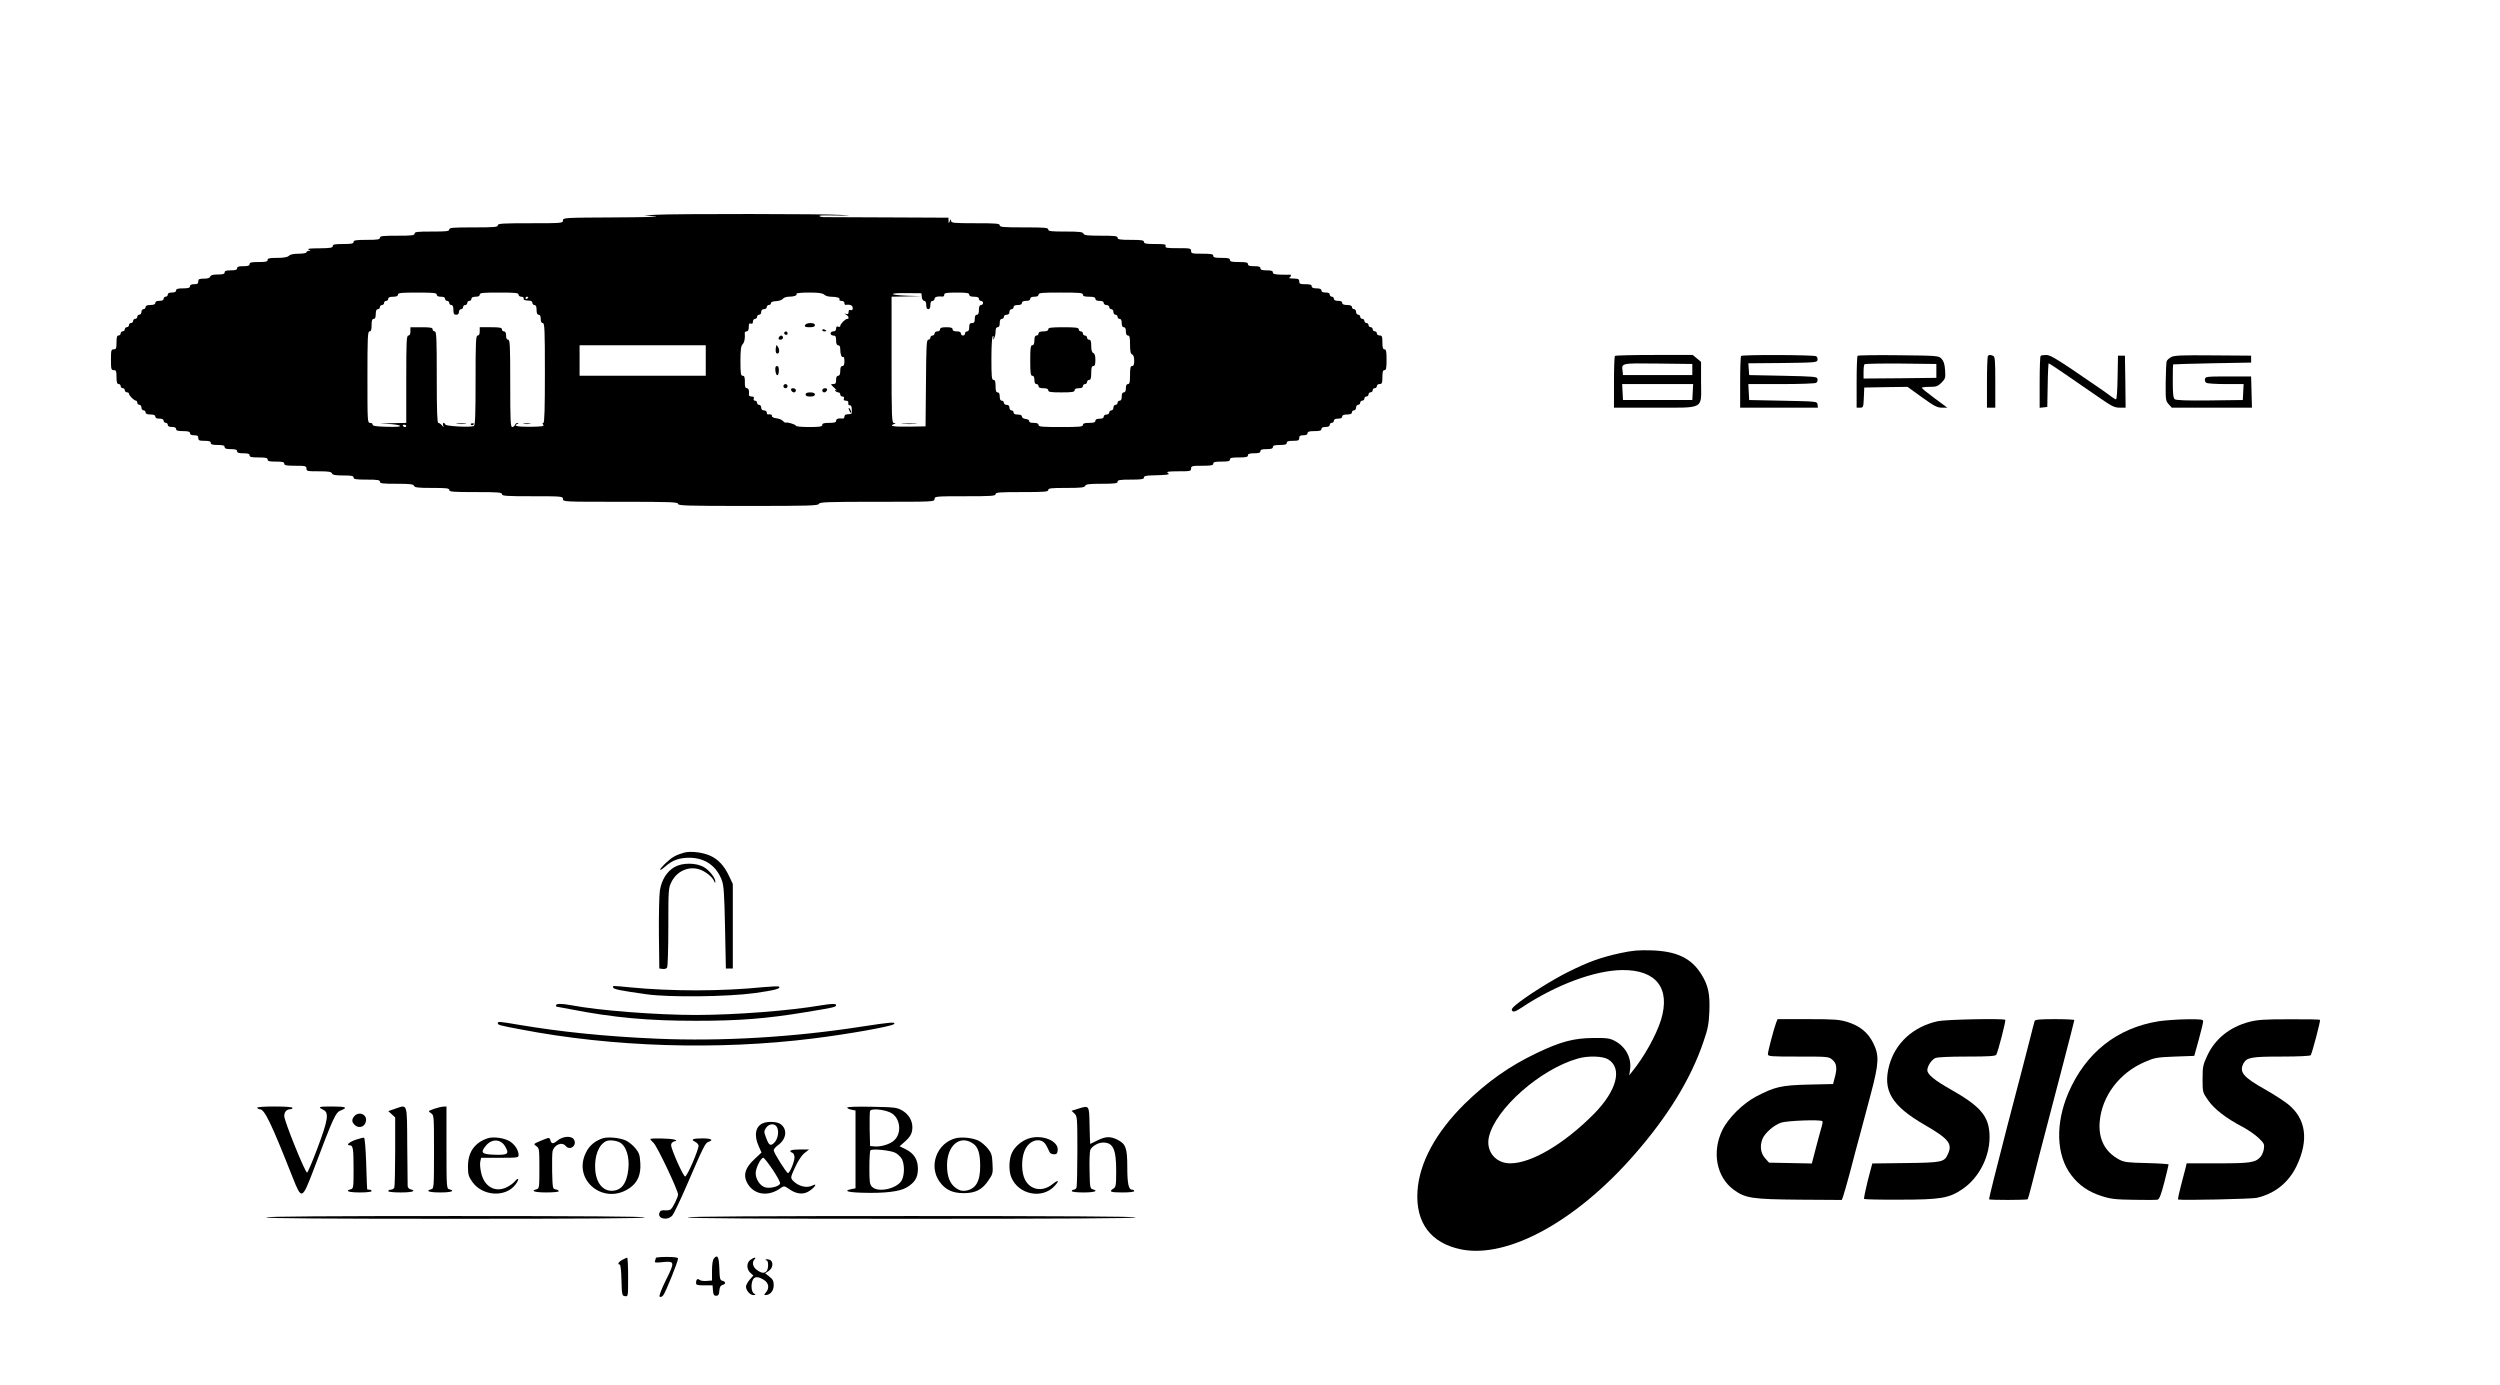 <?xml version="1.0" standalone="no"?>
<!DOCTYPE svg PUBLIC "-//W3C//DTD SVG 20010904//EN"
 "http://www.w3.org/TR/2001/REC-SVG-20010904/DTD/svg10.dtd">
<svg version="1.0" xmlns="http://www.w3.org/2000/svg"
 width="1803pt" height="999pt" viewBox="0 0 1803 999"
 preserveAspectRatio="xMidYMid meet">

<g transform="translate(0,999) scale(0.1,-0.1)"
fill="#000000" stroke="none">
<path d="M4725 8441 l-80 -5 80 -6 c44 -4 -88 -7 -292 -8 -366 -2 -373 -2
-373 -22 0 -19 -7 -20 -235 -20 -202 0 -235 -2 -235 -15 0 -13 -26 -15 -175
-15 -149 0 -175 -2 -175 -15 0 -13 -21 -15 -125 -15 -104 0 -125 -2 -125 -15
0 -13 -21 -15 -125 -15 -104 0 -125 -2 -125 -15 0 -12 -17 -15 -95 -15 -78 0
-95 -3 -95 -15 0 -12 -15 -15 -75 -15 -60 0 -75 -3 -75 -15 0 -12 -18 -15 -97
-16 -64 0 -91 -3 -78 -9 17 -7 17 -9 3 -9 -10 -1 -18 -5 -18 -11 0 -5 -25 -10
-56 -10 -36 0 -61 -5 -70 -15 -11 -10 -36 -15 -85 -15 -55 0 -69 -3 -69 -15 0
-12 -14 -15 -65 -15 -51 0 -65 -3 -65 -15 0 -11 -12 -15 -45 -15 -33 0 -45 -4
-45 -15 0 -11 -12 -15 -45 -15 -33 0 -45 -4 -45 -15 0 -11 -12 -15 -49 -15
-34 0 -51 -4 -55 -15 -3 -10 -19 -15 -46 -15 -33 0 -40 -3 -40 -20 0 -16 -7
-20 -30 -20 -20 0 -30 -5 -30 -15 0 -11 -12 -15 -50 -15 -38 0 -50 -4 -50 -15
0 -10 -10 -15 -30 -15 -20 0 -30 -5 -30 -15 0 -8 -7 -15 -15 -15 -8 0 -15 -7
-15 -15 0 -10 -10 -15 -30 -15 -20 0 -30 -5 -30 -15 0 -10 -11 -15 -35 -15
-24 0 -35 -5 -35 -15 0 -8 -7 -15 -15 -15 -8 0 -15 -9 -15 -20 0 -11 -7 -20
-15 -20 -8 0 -15 -7 -15 -15 0 -8 -7 -15 -15 -15 -8 0 -15 -7 -15 -15 0 -8 -7
-15 -15 -15 -8 0 -15 -7 -15 -15 0 -8 -7 -15 -15 -15 -8 0 -15 -7 -15 -15 0
-8 -7 -15 -15 -15 -8 0 -15 -7 -15 -15 0 -8 -7 -15 -15 -15 -11 0 -15 -12 -15
-50 0 -43 -3 -50 -20 -50 -18 0 -20 -7 -20 -75 0 -68 2 -75 20 -75 17 0 20 -7
20 -50 0 -38 4 -50 15 -50 8 0 15 -7 15 -15 0 -8 7 -15 15 -15 8 0 15 -7 15
-15 0 -8 7 -15 15 -15 8 0 15 -4 15 -10 0 -13 37 -50 50 -50 5 0 10 -7 10 -15
0 -8 7 -15 15 -15 8 0 15 -9 15 -20 0 -11 7 -20 15 -20 8 0 15 -7 15 -15 0
-10 11 -15 35 -15 24 0 35 -5 35 -15 0 -10 10 -15 30 -15 20 0 30 -5 30 -15 0
-8 7 -15 15 -15 8 0 15 -7 15 -15 0 -10 10 -15 30 -15 20 0 30 -5 30 -15 0
-11 12 -15 50 -15 38 0 50 -4 50 -15 0 -10 10 -15 30 -15 23 0 30 -4 30 -20 0
-17 7 -20 45 -20 33 0 45 -4 45 -15 0 -11 12 -15 50 -15 38 0 50 -4 50 -15 0
-11 12 -15 45 -15 33 0 45 -4 45 -15 0 -11 12 -15 45 -15 33 0 45 -4 45 -15 0
-12 14 -15 65 -15 51 0 65 -3 65 -15 0 -12 13 -15 60 -15 47 0 60 -3 60 -15 0
-12 16 -15 80 -15 73 0 80 -2 80 -20 0 -19 7 -20 89 -20 70 0 90 -3 95 -15 4
-11 23 -15 81 -15 60 0 75 -3 75 -15 0 -12 17 -15 95 -15 78 0 95 -3 95 -15 0
-13 20 -15 120 -15 98 0 122 -3 126 -15 5 -12 29 -15 130 -15 104 0 124 -2
124 -15 0 -13 28 -15 190 -15 162 0 190 -2 190 -15 0 -13 31 -15 220 -15 213
0 220 -1 220 -20 0 -20 7 -20 415 -20 362 0 415 -2 415 -15 0 -13 63 -15 505
-15 440 0 506 2 511 15 5 13 61 15 420 15 407 0 414 0 414 20 0 19 7 20 220
20 189 0 220 2 220 15 0 13 28 15 190 15 162 0 190 2 190 15 0 13 21 15 130
15 107 0 132 3 136 15 5 12 28 15 120 15 95 0 114 3 114 15 0 12 17 15 95 15
78 0 95 3 95 15 0 12 16 15 75 16 41 1 80 3 85 4 6 1 13 3 18 4 4 1 0 6 -8 11
-10 7 14 10 78 10 85 0 92 1 92 20 0 18 7 20 80 20 64 0 80 3 80 15 0 12 13
15 60 15 47 0 60 3 60 15 0 12 14 15 65 15 51 0 65 3 65 15 0 11 12 15 45 15
33 0 45 4 45 15 0 11 12 15 45 15 33 0 45 4 45 15 0 11 12 15 50 15 38 0 50 4
50 15 0 11 12 15 45 15 38 0 45 3 45 20 0 16 7 20 30 20 20 0 30 5 30 15 0 11
12 15 50 15 38 0 50 4 50 15 0 10 10 15 30 15 20 0 30 5 30 15 0 8 7 15 15 15
8 0 15 7 15 15 0 10 10 15 30 15 20 0 30 5 30 15 0 10 11 15 35 15 24 0 35 5
35 15 0 8 7 15 15 15 8 0 15 9 15 20 0 11 7 20 15 20 8 0 15 7 15 15 0 8 7 15
15 15 8 0 15 7 15 15 0 8 7 15 15 15 8 0 15 7 15 15 0 8 7 15 15 15 8 0 15 7
15 15 0 8 7 15 15 15 8 0 15 7 15 15 0 8 9 15 20 15 17 0 20 7 20 50 0 38 4
50 15 50 12 0 15 15 15 75 0 60 -3 75 -15 75 -11 0 -15 12 -15 50 0 43 -3 50
-20 50 -11 0 -20 7 -20 15 0 8 -7 15 -15 15 -8 0 -15 7 -15 15 0 8 -7 15 -15
15 -8 0 -15 7 -15 15 0 8 -7 15 -15 15 -8 0 -15 7 -15 15 0 8 -7 15 -15 15 -8
0 -15 7 -15 15 0 8 -7 15 -15 15 -8 0 -15 9 -15 20 0 11 -7 20 -15 20 -8 0
-15 7 -15 15 0 10 -11 15 -35 15 -24 0 -35 5 -35 15 0 10 -10 15 -30 15 -20 0
-30 5 -30 15 0 8 -7 15 -15 15 -8 0 -15 7 -15 15 0 10 -10 15 -30 15 -20 0
-30 5 -30 15 0 10 -11 15 -35 15 -24 0 -35 5 -35 15 0 11 -12 15 -45 15 -38 0
-45 3 -45 20 0 17 -7 20 -42 21 -24 0 -37 3 -30 6 13 5 17 24 5 22 -5 -1 -34
-1 -65 0 -44 1 -58 5 -58 16 0 11 -12 15 -45 15 -33 0 -45 4 -45 15 0 11 -12
15 -45 15 -33 0 -45 4 -45 15 0 12 -14 15 -65 15 -51 0 -65 3 -65 15 0 12 -13
15 -60 15 -47 0 -60 3 -60 15 0 12 -16 15 -80 15 -73 0 -80 2 -80 20 0 19 -7
20 -95 20 -80 0 -93 2 -89 15 5 13 -7 15 -75 15 -65 0 -81 3 -81 15 0 12 -17
15 -95 15 -78 0 -95 3 -95 15 0 13 -20 15 -120 15 -98 0 -122 3 -126 15 -5 12
-29 15 -130 15 -104 0 -124 2 -124 15 0 13 -26 15 -175 15 -149 0 -175 2 -175
15 0 13 -26 15 -175 15 -160 0 -175 2 -176 18 0 14 -2 14 -9 -3 -8 -19 -9 -19
-9 3 l-1 22 -437 2 c-241 1 -450 2 -465 2 -16 1 -28 4 -28 9 0 4 55 5 123 3
113 -4 115 -3 32 4 -97 8 -1209 9 -1340 1z m-1575 -576 c0 -10 10 -15 30 -15
20 0 30 -5 30 -15 0 -8 7 -15 15 -15 8 0 15 -7 15 -15 0 -8 7 -15 15 -15 10 0
15 -11 15 -35 0 -28 4 -35 20 -35 13 0 20 7 20 20 0 11 7 20 15 20 8 0 15 7
15 15 0 8 7 15 15 15 8 0 15 7 15 15 0 8 7 15 15 15 8 0 15 7 15 15 0 10 10
15 30 15 20 0 30 5 30 15 0 13 22 15 140 15 118 0 140 -2 140 -15 0 -8 9 -15
20 -15 11 0 19 -6 17 -12 -2 -12 3 -14 46 -17 9 0 17 -8 17 -16 0 -8 7 -15 15
-15 10 0 15 -11 15 -35 0 -24 5 -35 15 -35 10 0 15 -10 15 -30 0 -20 5 -30 15
-30 13 0 15 -47 15 -360 0 -260 -3 -360 -11 -360 -8 0 -8 -4 -1 -13 9 -11 -8
-14 -93 -15 -94 -1 -128 7 -92 21 9 4 9 6 -1 6 -7 1 -15 -6 -18 -14 -4 -8 -12
-15 -20 -15 -12 0 -14 52 -14 315 0 273 -2 315 -15 315 -10 0 -15 10 -15 30 0
20 -5 30 -15 30 -8 0 -15 7 -15 15 0 12 -16 15 -80 15 l-80 0 0 -30 c0 -20 -5
-30 -15 -30 -13 0 -15 -43 -15 -324 0 -258 -3 -325 -13 -329 -28 -10 -201 -1
-205 11 -2 7 -8 12 -13 12 -4 0 -6 -8 -3 -17 5 -17 5 -17 -9 0 -8 9 -19 17
-26 17 -8 0 -11 90 -11 330 0 287 -2 330 -15 330 -8 0 -15 7 -15 15 0 12 -16
15 -80 15 l-80 0 0 -30 c0 -20 -5 -30 -15 -30 -13 0 -15 -42 -15 -315 l0 -315
-107 -2 c-99 -2 -102 -2 -28 -5 44 -2 84 -8 90 -14 6 -6 -26 -9 -95 -7 -78 2
-104 6 -103 16 2 6 -6 12 -17 12 -20 0 -20 7 -20 330 0 287 2 330 15 330 11 0
15 12 15 45 0 33 4 45 15 45 10 0 15 11 15 35 0 24 5 35 15 35 8 0 15 7 15 15
0 8 7 15 15 15 8 0 15 7 15 15 0 8 7 15 15 15 8 0 15 7 15 15 0 10 11 15 35
15 24 0 35 5 35 15 0 13 22 15 140 15 118 0 140 -2 140 -15z m2794 0 c8 -8 30
-15 49 -15 43 0 69 -9 61 -21 -3 -5 4 -9 15 -9 12 0 21 -7 21 -15 0 -8 3 -14
8 -14 32 5 52 -3 52 -22 0 -15 -5 -19 -15 -15 -10 4 -15 -1 -15 -14 0 -14 -5
-18 -17 -14 -17 5 -17 5 0 -6 19 -12 23 -30 7 -30 -14 0 -50 -37 -50 -51 0 -6
-7 -9 -15 -5 -10 4 -15 -1 -15 -14 0 -13 -7 -20 -20 -20 -11 0 -20 -7 -20 -15
0 -8 9 -15 20 -15 16 0 20 -7 20 -35 0 -24 5 -35 15 -35 10 0 15 -10 15 -29 0
-37 10 -62 21 -55 5 3 9 -11 9 -30 0 -25 -4 -36 -15 -36 -10 0 -15 -11 -15
-35 0 -24 -5 -35 -15 -35 -10 0 -15 -10 -15 -30 0 -24 -4 -30 -22 -30 -20 0
-19 -2 8 -26 16 -15 23 -23 15 -19 -9 6 -12 4 -7 -3 4 -7 14 -12 22 -12 8 0
14 -7 14 -15 0 -8 7 -15 16 -15 10 0 14 -6 10 -15 -4 -10 1 -15 15 -15 13 0
19 -6 17 -17 -2 -10 3 -17 10 -16 6 2 13 -6 14 -17 0 -11 1 -26 2 -32 1 -7 -5
-14 -11 -14 -7 -1 -20 -2 -28 -3 -8 0 -15 -8 -15 -16 0 -9 -6 -15 -12 -14 -31
4 -48 -2 -48 -16 0 -11 -12 -15 -50 -15 -38 0 -50 -4 -50 -15 0 -12 -17 -15
-95 -15 -52 0 -95 4 -95 9 0 9 -57 27 -74 23 -4 -2 -13 4 -20 12 -6 8 -27 17
-46 19 -19 2 -34 9 -33 16 3 10 -10 15 -29 12 -5 0 -8 6 -8 14 0 8 -9 15 -20
15 -13 0 -20 7 -20 20 0 11 -7 20 -15 20 -8 0 -15 7 -15 15 0 8 -7 15 -15 15
-9 0 -12 6 -9 15 4 10 0 15 -15 15 -12 0 -21 6 -20 13 4 29 -2 47 -15 47 -9 0
-14 10 -14 28 1 51 -2 62 -17 62 -12 0 -15 18 -15 106 0 80 4 109 15 120 14
14 20 48 16 82 -1 6 5 12 14 12 10 0 15 10 15 31 0 24 4 30 15 25 10 -4 15 1
15 14 0 11 7 20 15 20 8 0 15 7 15 15 0 8 7 15 15 15 8 0 15 9 15 20 0 13 7
20 20 20 11 0 20 7 20 15 0 8 7 15 15 15 8 0 15 6 15 13 0 9 14 14 37 15 21 1
43 8 49 17 6 8 25 15 42 15 38 0 64 9 56 21 -3 5 36 9 90 9 71 0 98 -4 110
-15z m704 -17 c2 -16 9 -28 18 -28 9 0 14 -11 14 -30 0 -20 5 -30 15 -30 10 0
15 10 15 30 0 20 5 30 15 30 8 0 15 7 15 15 0 14 24 20 58 16 6 -1 12 5 12 14
0 12 16 15 90 15 73 0 90 -3 90 -15 0 -10 11 -15 35 -15 24 0 35 -5 35 -15 0
-8 7 -15 15 -15 8 0 15 -7 15 -15 0 -8 -7 -15 -15 -15 -10 0 -15 -11 -15 -35
0 -24 -5 -35 -15 -35 -10 0 -15 -10 -15 -30 0 -23 -4 -30 -20 -30 -16 0 -20
-7 -20 -30 0 -20 -5 -30 -15 -30 -8 0 -15 -7 -15 -15 0 -8 -7 -15 -15 -15 -8
0 -15 7 -15 15 0 10 -10 15 -30 15 -20 0 -30 5 -30 15 0 11 -12 15 -45 15 -33
0 -45 -4 -45 -15 0 -8 -9 -15 -20 -15 -11 0 -20 -7 -20 -15 0 -8 -7 -15 -15
-15 -8 0 -15 -7 -15 -15 0 -8 -7 -15 -15 -15 -13 0 -15 -44 -17 -312 l-3 -313
-115 -2 c-115 -2 -150 4 -114 18 17 7 17 8 2 8 -17 1 -18 30 -18 456 l0 455
108 2 107 2 -100 3 c-136 5 -144 21 -8 19 l108 -1 3 -27z m1162 17 c0 -11 12
-15 45 -15 33 0 45 -4 45 -15 0 -10 10 -15 30 -15 20 0 30 -5 30 -15 0 -8 9
-15 20 -15 11 0 20 -7 20 -15 0 -8 7 -15 15 -15 8 0 15 -9 15 -20 0 -11 7 -20
15 -20 8 0 15 -7 15 -15 0 -8 7 -15 15 -15 10 0 15 -10 15 -30 0 -20 5 -30 15
-30 10 0 15 -10 15 -30 0 -20 5 -30 15 -30 12 0 15 -14 15 -65 0 -49 4 -67 15
-71 10 -4 15 -20 15 -45 0 -28 -4 -39 -15 -39 -12 0 -15 -14 -15 -65 0 -51 -3
-65 -15 -65 -10 0 -15 -10 -15 -30 0 -20 -5 -30 -15 -30 -10 0 -15 -10 -15
-30 0 -20 -5 -30 -15 -30 -8 0 -15 -7 -15 -15 0 -8 -7 -15 -15 -15 -8 0 -15
-9 -15 -20 0 -11 -7 -20 -15 -20 -8 0 -15 -7 -15 -15 0 -8 -9 -15 -20 -15 -11
0 -20 -7 -20 -15 0 -10 -10 -15 -30 -15 -20 0 -30 -5 -30 -15 0 -11 -12 -15
-45 -15 -33 0 -45 -4 -45 -15 0 -13 -24 -15 -160 -15 -136 0 -160 2 -160 15 0
10 -11 15 -35 15 -23 0 -34 4 -32 13 1 7 -10 13 -25 15 -16 2 -28 9 -28 18 0
9 -11 14 -30 14 -20 0 -30 5 -30 15 0 8 -7 15 -15 15 -8 0 -15 9 -15 20 0 13
-7 20 -20 20 -11 0 -20 7 -20 15 0 8 -7 15 -15 15 -10 0 -15 10 -15 30 0 20
-5 30 -15 30 -11 0 -15 12 -15 45 0 33 -4 45 -15 45 -13 0 -15 24 -15 154 0
91 4 157 10 161 6 4 7 -1 4 -12 -5 -15 -4 -16 5 -3 6 8 11 30 11 48 0 22 5 32
15 32 10 0 15 10 15 30 0 20 5 30 15 30 8 0 15 7 15 15 0 8 9 15 20 15 13 0
20 7 20 20 0 11 7 20 15 20 8 0 15 7 15 15 0 10 10 15 30 15 20 0 30 5 30 15
0 10 10 15 30 15 20 0 30 5 30 15 0 10 10 15 30 15 20 0 30 5 30 15 0 13 24
15 160 15 136 0 160 -2 160 -15z m-4000 -19 c0 -3 -4 -8 -10 -11 -5 -3 -10 -1
-10 4 0 6 5 11 10 11 6 0 10 -2 10 -4z m1280 -456 l0 -110 -455 0 -455 0 0
110 0 110 455 0 455 0 0 -110z m-2160 -472 c0 -4 -4 -8 -9 -8 -6 0 -12 4 -15
8 -3 5 1 9 9 9 8 0 15 -4 15 -9z"/>
<path d="M3298 6933 c18 -2 45 -2 60 0 15 2 0 4 -33 4 -33 0 -45 -2 -27 -4z"/>
<path d="M3396 6928 c3 -5 10 -6 15 -3 13 9 11 12 -6 12 -8 0 -12 -4 -9 -9z"/>
<path d="M3778 6933 c12 -2 32 -2 45 0 12 2 2 4 -23 4 -25 0 -35 -2 -22 -4z"/>
<path d="M5806 7645 c-4 -12 3 -15 33 -15 27 0 38 4 38 15 0 10 -11 15 -33 15
-19 0 -34 -6 -38 -15z"/>
<path d="M5930 7610 c0 -6 7 -10 15 -10 8 0 15 2 15 4 0 2 -7 6 -15 10 -8 3
-15 1 -15 -4z"/>
<path d="M5656 7591 c-3 -5 1 -11 9 -15 9 -3 15 0 15 9 0 16 -16 20 -24 6z"/>
<path d="M5616 7555 c-3 -10 1 -15 13 -15 10 0 18 7 18 15 0 8 -6 15 -13 15
-6 0 -14 -7 -18 -15z"/>
<path d="M5599 7500 c-9 -34 -6 -60 7 -60 16 0 18 28 4 50 -5 8 -10 13 -11 10z"/>
<path d="M5592 7318 c4 -44 24 -46 25 -3 1 24 -3 35 -14 35 -10 0 -13 -9 -11
-32z"/>
<path d="M5650 7205 c0 -8 7 -15 15 -15 8 0 15 7 15 15 0 8 -7 15 -15 15 -8 0
-15 -7 -15 -15z"/>
<path d="M5706 7175 c4 -8 12 -15 20 -15 8 0 14 7 14 15 0 8 -9 15 -20 15 -13
0 -18 -5 -14 -15z"/>
<path d="M5930 7175 c0 -8 6 -15 14 -15 8 0 16 7 20 15 4 10 -1 15 -14 15 -11
0 -20 -7 -20 -15z"/>
<path d="M5810 7145 c0 -10 10 -15 33 -15 23 0 34 5 34 15 0 10 -11 15 -34 15
-23 0 -33 -5 -33 -15z"/>
<path d="M6120 7045 c0 -5 5 -17 10 -25 5 -8 10 -10 10 -5 0 6 -5 17 -10 25
-5 8 -10 11 -10 5z"/>
<path d="M6513 6933 c26 -2 67 -2 90 0 23 2 2 3 -48 3 -49 0 -68 -1 -42 -3z"/>
<path d="M7560 7615 c0 -10 -11 -15 -35 -15 -24 0 -35 -5 -35 -15 0 -8 -7 -15
-15 -15 -10 0 -15 -11 -15 -35 0 -24 -5 -35 -15 -35 -12 0 -15 -19 -15 -110 0
-91 3 -110 15 -110 10 0 15 -10 15 -30 0 -20 5 -30 15 -30 8 0 15 -7 15 -15 0
-10 11 -15 35 -15 24 0 35 -5 35 -15 0 -12 17 -15 95 -15 78 0 95 3 95 15 0
10 10 15 30 15 20 0 30 5 30 15 0 8 7 15 15 15 8 0 15 7 15 15 0 8 7 15 15 15
11 0 15 12 15 50 0 38 4 50 15 50 11 0 15 12 15 44 0 30 -5 46 -15 50 -10 4
-15 20 -15 51 0 33 -4 45 -15 45 -8 0 -15 7 -15 15 0 8 -7 15 -15 15 -8 0 -15
7 -15 15 0 8 -7 15 -15 15 -8 0 -15 7 -15 15 0 12 -19 15 -110 15 -91 0 -110
-3 -110 -15z"/>
<path d="M11647 7423 c-4 -3 -7 -89 -7 -190 l0 -183 293 0 c366 0 336 -17 335
187 l0 143 -30 25 -30 25 -277 0 c-153 0 -281 -3 -284 -7z m558 -98 l0 -40
-250 0 -250 0 -3 28 c-7 59 -15 58 255 55 l248 -3 0 -40z m3 -162 l-3 -58
-250 0 -250 0 -3 58 -3 57 256 0 256 0 -3 -57z"/>
<path d="M12557 7423 c-4 -3 -7 -89 -7 -190 l0 -183 281 0 280 0 -3 23 c-3 22
-3 22 -248 27 l-245 5 -3 58 -3 57 238 0 c131 0 244 4 251 9 8 5 12 17 10 27
-3 18 -19 19 -248 24 l-245 5 -3 42 -3 43 248 2 c233 3 248 4 251 22 2 10 -2
22 -10 27 -15 10 -531 12 -541 2z"/>
<path d="M13397 7424 c-4 -4 -7 -90 -7 -191 l0 -183 25 0 c23 0 24 3 27 73 l3
72 156 3 156 2 104 -75 c87 -63 110 -75 143 -75 l40 0 -92 68 c-50 37 -91 70
-92 75 0 4 25 7 56 7 49 0 59 4 86 30 28 29 30 35 26 91 -3 44 -10 65 -26 82
-22 22 -29 22 -310 25 -158 2 -291 0 -295 -4z m568 -109 l0 -50 -262 -3 -263
-2 0 48 c0 27 3 52 7 55 4 4 122 6 262 5 l256 -3 0 -50z"/>
<path d="M14337 7423 c-4 -3 -7 -89 -7 -190 l0 -183 30 0 30 0 0 184 c0 158
-2 185 -16 190 -20 8 -29 8 -37 -1z"/>
<path d="M14717 7423 c-4 -3 -7 -89 -7 -190 l0 -184 28 3 27 3 3 158 c1 86 5
157 7 157 5 0 160 -105 370 -251 85 -59 105 -69 142 -69 l43 0 -2 188 -3 187
-25 0 -25 0 -3 -157 c-1 -87 -6 -158 -11 -158 -5 0 -19 8 -32 18 -33 26 -96
69 -281 195 -123 83 -165 107 -191 107 -19 0 -37 -3 -40 -7z"/>
<path d="M15659 7415 c-15 -8 -29 -21 -33 -30 -3 -8 -6 -76 -7 -151 -1 -128 0
-136 22 -160 l22 -24 289 0 289 0 -3 113 -3 112 -165 0 c-153 0 -165 -1 -168
-19 -2 -10 2 -22 10 -27 7 -5 71 -9 141 -9 l128 0 -3 -57 -3 -58 -239 -3
c-167 -2 -243 1 -252 9 -11 9 -14 42 -14 130 0 66 1 120 3 121 1 1 128 5 282
8 l280 5 0 25 0 25 -275 2 c-223 2 -280 0 -301 -12z"/>
<path d="M4935 3841 c-59 -17 -86 -31 -130 -72 -54 -50 -61 -75 -8 -29 52 46
99 63 173 64 113 0 197 -58 236 -163 14 -38 18 -99 23 -341 l6 -295 25 0 25 0
0 305 0 305 -26 55 c-36 77 -80 124 -140 150 -57 24 -138 33 -184 21z"/>
<path d="M4865 3737 c-55 -31 -94 -93 -106 -170 -5 -34 -8 -174 -7 -312 l3
-250 24 -3 c13 -2 28 2 32 10 5 7 9 139 9 293 0 271 1 282 23 325 38 76 120
114 198 91 44 -13 97 -55 109 -85 6 -15 9 -16 9 -5 1 27 -43 83 -84 106 -56
32 -154 32 -210 0z"/>
<path d="M11685 3116 c-141 -31 -231 -63 -380 -138 -116 -58 -303 -176 -375
-237 -27 -23 -32 -32 -23 -42 9 -9 24 -4 65 23 249 166 530 270 728 272 246 2
349 -132 279 -360 -34 -109 -122 -268 -209 -374 l-20 -25 6 40 c12 85 -30 165
-110 208 -36 19 -56 22 -156 21 -139 -1 -235 -26 -408 -109 -199 -95 -356
-207 -519 -366 -208 -206 -327 -425 -340 -629 -15 -229 97 -377 317 -421 336
-66 829 204 1249 686 241 276 406 545 496 811 32 92 39 126 43 219 5 129 -8
190 -60 272 -72 114 -177 163 -358 169 -94 3 -135 -1 -225 -20z m-87 -766
c105 -64 63 -226 -103 -394 -214 -216 -451 -356 -603 -356 -107 0 -177 88
-154 190 47 204 372 490 642 566 73 21 179 18 218 -6z"/>
<path d="M4422 2868 c5 -13 51 -22 243 -49 166 -23 583 -18 780 9 147 21 188
32 173 47 -3 3 -52 1 -109 -4 -307 -31 -668 -31 -973 -1 -122 12 -118 12 -114
-2z"/>
<path d="M4010 2740 c0 -5 2 -10 4 -10 2 0 48 -9 102 -19 313 -61 559 -83 904
-83 309 0 507 15 795 63 200 33 215 36 215 50 0 12 -30 11 -105 -1 -234 -40
-616 -69 -900 -70 -291 0 -705 32 -904 70 -68 13 -111 13 -111 0z"/>
<path d="M12809 2613 c-16 -43 -59 -206 -59 -225 0 -17 17 -18 219 -18 217 0
220 0 247 -24 31 -26 35 -62 15 -132 l-11 -42 -178 -4 c-197 -5 -242 -16 -377
-86 -95 -50 -202 -156 -244 -243 -76 -157 -42 -338 82 -429 84 -62 134 -69
474 -72 l306 -2 9 24 c5 14 28 93 50 175 21 83 54 206 73 275 18 69 54 203 79
297 57 216 60 272 15 362 -38 76 -97 123 -187 151 -56 17 -93 20 -283 20
l-219 0 -11 -27z m334 -709 c3 -3 1 -18 -3 -32 -5 -15 -23 -82 -41 -150 l-32
-123 -154 3 -155 3 -29 33 c-31 35 -38 86 -19 136 16 44 86 104 137 120 47 14
283 23 296 10z"/>
<path d="M13975 2625 c-177 -39 -306 -157 -350 -319 -49 -181 17 -291 258
-430 172 -100 200 -135 165 -210 -25 -57 -42 -61 -304 -64 l-241 -3 -33 -125
c-17 -69 -29 -128 -26 -131 3 -3 118 -6 255 -5 294 0 356 10 451 74 127 84
208 249 198 404 -8 128 -70 198 -276 315 -122 69 -172 110 -172 141 0 29 30
75 57 87 15 7 103 11 228 11 152 0 206 3 212 13 12 19 71 246 65 252 -12 11
-428 3 -487 -10z"/>
<path d="M14674 2627 c-2 -7 -18 -64 -33 -127 -16 -63 -90 -349 -165 -634 -74
-286 -133 -522 -131 -525 3 -7 273 -6 279 0 2 2 15 49 29 104 14 55 41 161 60
235 117 446 247 946 247 953 0 4 -63 7 -140 7 -106 0 -142 -3 -146 -13z"/>
<path d="M15570 2625 c-302 -48 -528 -227 -653 -517 -95 -223 -88 -450 21
-593 55 -73 125 -121 216 -150 67 -22 100 -26 235 -28 86 -2 163 -1 172 1 12
3 26 39 48 125 17 67 31 125 31 129 0 3 -71 8 -157 10 -139 3 -163 6 -199 25
-103 55 -151 148 -141 272 15 186 143 355 327 433 69 30 86 33 215 38 l140 5
32 115 c17 63 32 123 32 133 1 15 -11 17 -116 16 -65 -1 -156 -7 -203 -14z"/>
<path d="M16221 2620 c-140 -37 -246 -122 -302 -243 -31 -66 -34 -80 -34 -168
0 -96 0 -97 40 -154 42 -62 131 -131 250 -193 38 -20 90 -56 114 -79 40 -39
43 -45 38 -79 -3 -20 -14 -46 -24 -57 -38 -42 -71 -47 -307 -47 l-226 0 -6
-27 c-4 -16 -19 -74 -34 -130 -15 -57 -25 -104 -21 -104 36 -7 528 4 566 12
131 30 231 110 289 232 88 185 67 338 -61 442 -28 23 -101 70 -162 105 -163
91 -194 128 -161 191 24 43 57 49 274 49 121 0 207 4 211 10 11 18 72 250 67
255 -3 3 -102 5 -221 4 -180 0 -228 -3 -290 -19z"/>
<path d="M3590 2611 c0 -13 11 -16 165 -45 663 -128 1424 -151 2106 -66 259
32 570 88 586 104 18 18 -26 14 -233 -18 -496 -77 -1009 -107 -1477 -87 -370
16 -693 49 -1000 101 -134 23 -147 24 -147 11z"/>
<path d="M1855 2000 c3 -5 12 -10 19 -10 34 0 81 -97 238 -495 63 -159 67
-157 147 52 150 397 161 421 202 436 51 20 32 27 -68 27 -96 0 -104 -3 -61
-24 42 -21 34 -72 -40 -270 -37 -99 -72 -181 -77 -183 -13 -4 -165 372 -165
408 0 29 17 49 42 49 10 0 18 5 18 10 0 6 -50 10 -131 10 -84 0 -128 -4 -124
-10z"/>
<path d="M2848 1993 l-48 -16 25 -23 25 -23 0 -245 c0 -134 -3 -251 -6 -260
-3 -9 -15 -16 -25 -16 -10 0 -19 -4 -19 -10 0 -6 37 -10 90 -10 84 0 117 11
70 23 -11 3 -20 13 -20 24 0 10 -1 142 -3 293 -2 313 4 295 -89 263z"/>
<path d="M3130 1993 c-43 -16 -44 -16 -22 -31 22 -14 22 -17 22 -279 0 -256
-1 -265 -20 -270 -46 -12 -15 -23 65 -23 80 0 111 11 65 23 -19 5 -20 14 -20
301 l0 296 -22 -1 c-13 0 -43 -8 -68 -16z"/>
<path d="M6110 2002 c0 -5 14 -12 30 -15 l30 -6 0 -281 0 -280 -30 -6 c-60
-12 -28 -23 78 -26 161 -5 268 8 319 37 61 36 83 72 83 136 0 66 -28 111 -89
141 l-43 21 35 31 c43 37 57 64 57 106 0 50 -27 94 -73 121 -39 22 -53 24
-219 27 -109 2 -178 0 -178 -6z m312 -36 c73 -35 86 -155 21 -205 -32 -26 -94
-43 -136 -39 l-32 3 -3 119 c-1 66 0 126 3 134 7 19 97 12 147 -12z m35 -290
c18 -9 39 -30 48 -46 19 -38 19 -113 -1 -151 -31 -61 -170 -93 -214 -49 -18
18 -20 33 -20 138 0 65 3 122 8 126 12 13 145 0 179 -18z"/>
<path d="M7776 1994 l-48 -15 21 -20 c20 -19 21 -28 21 -269 0 -136 -3 -255
-6 -264 -3 -9 -12 -16 -20 -16 -8 0 -14 -4 -14 -10 0 -6 35 -10 85 -10 79 0
111 11 65 23 -18 5 -20 15 -22 133 -2 71 1 138 5 150 11 27 57 54 92 54 73 0
95 -47 95 -205 0 -104 -2 -116 -20 -127 -35 -22 -22 -28 65 -28 50 0 85 4 85
10 0 6 -7 10 -15 10 -26 0 -35 45 -35 166 0 134 -11 164 -70 194 -52 26 -86
25 -146 -5 -27 -14 -50 -25 -51 -25 -1 0 -4 60 -5 132 -3 150 -1 147 -82 122z"/>
<path d="M2557 1942 c-22 -24 -21 -45 1 -65 35 -32 82 -10 82 38 0 42 -54 59
-83 27z"/>
<path d="M5504 1890 c-55 -22 -68 -86 -33 -165 l21 -47 -50 -47 c-66 -61 -83
-112 -56 -167 46 -92 155 -110 249 -39 19 13 24 12 57 -11 52 -37 105 -42 147
-12 39 26 57 57 23 39 -43 -23 -106 -7 -145 36 -16 19 -16 23 18 96 21 46 47
85 67 101 l33 26 -67 0 c-64 0 -87 -10 -53 -24 8 -3 15 -18 15 -33 0 -31 -34
-113 -47 -113 -11 0 -103 146 -103 164 0 8 14 25 31 37 62 44 70 116 17 153
-24 17 -89 20 -124 6z m103 -37 c12 -35 0 -84 -26 -107 -25 -23 -36 -16 -56
39 -16 42 -16 46 -1 70 24 36 71 35 83 -2z m-34 -299 c32 -48 56 -92 53 -100
-9 -23 -81 -39 -114 -25 -35 15 -62 59 -62 101 0 35 37 110 55 110 6 0 36 -39
68 -86z"/>
<path d="M2565 1770 c-48 -17 -72 -40 -42 -40 23 0 27 -23 27 -172 0 -131 -1
-140 -20 -145 -46 -12 -15 -23 65 -23 50 0 85 4 85 10 0 6 -7 10 -15 10 -8 0
-16 1 -17 3 -1 1 -4 85 -7 186 -4 111 -10 185 -16 186 -5 1 -32 -6 -60 -15z"/>
<path d="M3518 1781 c-94 -31 -143 -99 -143 -203 0 -58 4 -72 30 -110 73 -105
239 -116 312 -22 14 19 23 37 20 41 -4 3 -15 -5 -26 -19 -11 -13 -38 -32 -60
-42 -82 -38 -159 7 -181 106 -7 31 -10 68 -6 82 l6 26 135 0 c129 0 135 1 135
20 0 34 -27 77 -64 99 -39 24 -117 35 -158 22z m125 -59 c32 -54 20 -63 -75
-60 -95 3 -106 15 -63 66 42 51 107 48 138 -6z"/>
<path d="M3950 1782 c-8 -2 -35 -13 -59 -23 -44 -19 -44 -20 -23 -35 21 -14
22 -22 22 -161 0 -136 -1 -145 -20 -150 -47 -12 -14 -23 70 -23 50 0 90 4 90
9 0 5 -10 11 -22 13 -22 3 -23 7 -26 128 -1 69 0 135 3 147 12 48 68 71 95 38
30 -36 83 3 60 45 -16 31 -80 27 -120 -6 -31 -27 -45 -25 -52 7 -1 9 -10 14
-18 11z"/>
<path d="M4348 1781 c-57 -19 -97 -52 -122 -103 -101 -203 136 -389 322 -251
52 39 75 94 70 174 -3 57 -8 74 -34 106 -17 21 -47 46 -67 56 -42 21 -130 30
-169 18z m135 -39 c45 -40 62 -129 43 -221 -15 -71 -44 -108 -93 -117 -76 -14
-132 45 -140 148 -8 100 25 185 81 209 28 11 87 1 109 -19z"/>
<path d="M6892 1781 c-135 -35 -197 -199 -116 -313 41 -58 93 -83 174 -83 85
0 134 25 178 91 32 46 34 53 30 121 -3 62 -7 77 -34 110 -17 21 -46 46 -66 56
-43 21 -120 29 -166 18z m128 -40 c34 -24 49 -72 49 -159 1 -111 -31 -167
-103 -179 -28 -4 -44 0 -71 18 -44 31 -65 82 -65 165 0 145 95 223 190 155z"/>
<path d="M7415 1778 c-48 -17 -94 -56 -115 -98 -24 -47 -27 -132 -6 -182 52
-124 222 -158 311 -62 38 41 30 49 -14 14 -73 -59 -162 -43 -200 35 -24 48
-26 142 -4 200 22 60 73 93 121 78 24 -9 34 -21 62 -83 4 -8 18 -15 31 -15 19
0 25 6 27 29 8 69 -116 118 -213 84z"/>
<path d="M4690 1775 c0 -3 11 -16 24 -28 25 -23 176 -341 176 -371 0 -21 -38
-98 -54 -109 -6 -4 -20 -7 -31 -6 -35 2 -43 -1 -49 -17 -17 -43 56 -60 92 -21
11 12 57 108 102 212 123 285 136 312 159 320 41 13 20 25 -42 25 -71 0 -88
-8 -55 -24 13 -6 24 -18 26 -27 4 -23 -82 -224 -97 -224 -13 0 -101 196 -101
227 0 12 9 22 22 26 21 5 21 6 2 13 -22 9 -174 12 -174 4z"/>
<path d="M1920 1210 c0 -7 462 -10 1365 -10 903 0 1365 3 1365 10 0 7 -462 10
-1365 10 -903 0 -1365 -3 -1365 -10z"/>
<path d="M4960 1210 c0 -7 545 -10 1615 -10 1070 0 1615 3 1615 10 0 7 -545
10 -1615 10 -1070 0 -1615 -3 -1615 -10z"/>
<path d="M4730 918 c0 -3 -3 -13 -6 -22 -5 -12 3 -14 49 -9 94 10 96 4 31
-126 -34 -69 -52 -117 -47 -122 6 -6 16 -2 26 9 16 18 107 243 107 265 0 8
-24 12 -80 12 -44 0 -80 -3 -80 -7z"/>
<path d="M5149 914 c-9 -11 -14 -42 -14 -88 l0 -71 -38 -3 c-21 -2 -44 1 -51
7 -15 13 -26 4 -26 -21 0 -15 8 -18 59 -18 l60 0 3 -37 c2 -30 7 -38 23 -38
16 0 21 8 23 36 2 27 9 38 23 42 25 7 25 23 -1 30 -17 4 -20 15 -22 88 -3 85
-13 104 -39 73z"/>
<path d="M4488 904 c-27 -14 -38 -34 -18 -34 5 0 11 -49 12 -112 3 -109 4
-113 26 -116 22 -3 22 -3 22 137 0 78 -3 141 -7 141 -5 -1 -20 -8 -35 -16z"/>
<path d="M5412 904 c-29 -20 -29 -67 -1 -93 l22 -20 -27 -31 c-14 -17 -26 -39
-26 -49 0 -27 29 -61 53 -61 20 1 20 2 5 11 -20 11 -24 68 -8 100 14 24 36 24
78 -1 37 -22 43 -61 15 -92 -13 -15 -13 -18 -2 -18 33 0 59 30 59 70 0 31 -6
43 -31 63 l-31 24 26 17 c33 21 36 71 5 81 -11 4 -23 4 -26 1 -4 -3 -1 -6 5
-6 16 0 15 -63 0 -78 -17 -17 -36 -15 -69 9 -30 21 -38 56 -17 77 17 17 -4 15
-30 -4z"/>
</g>
</svg>
